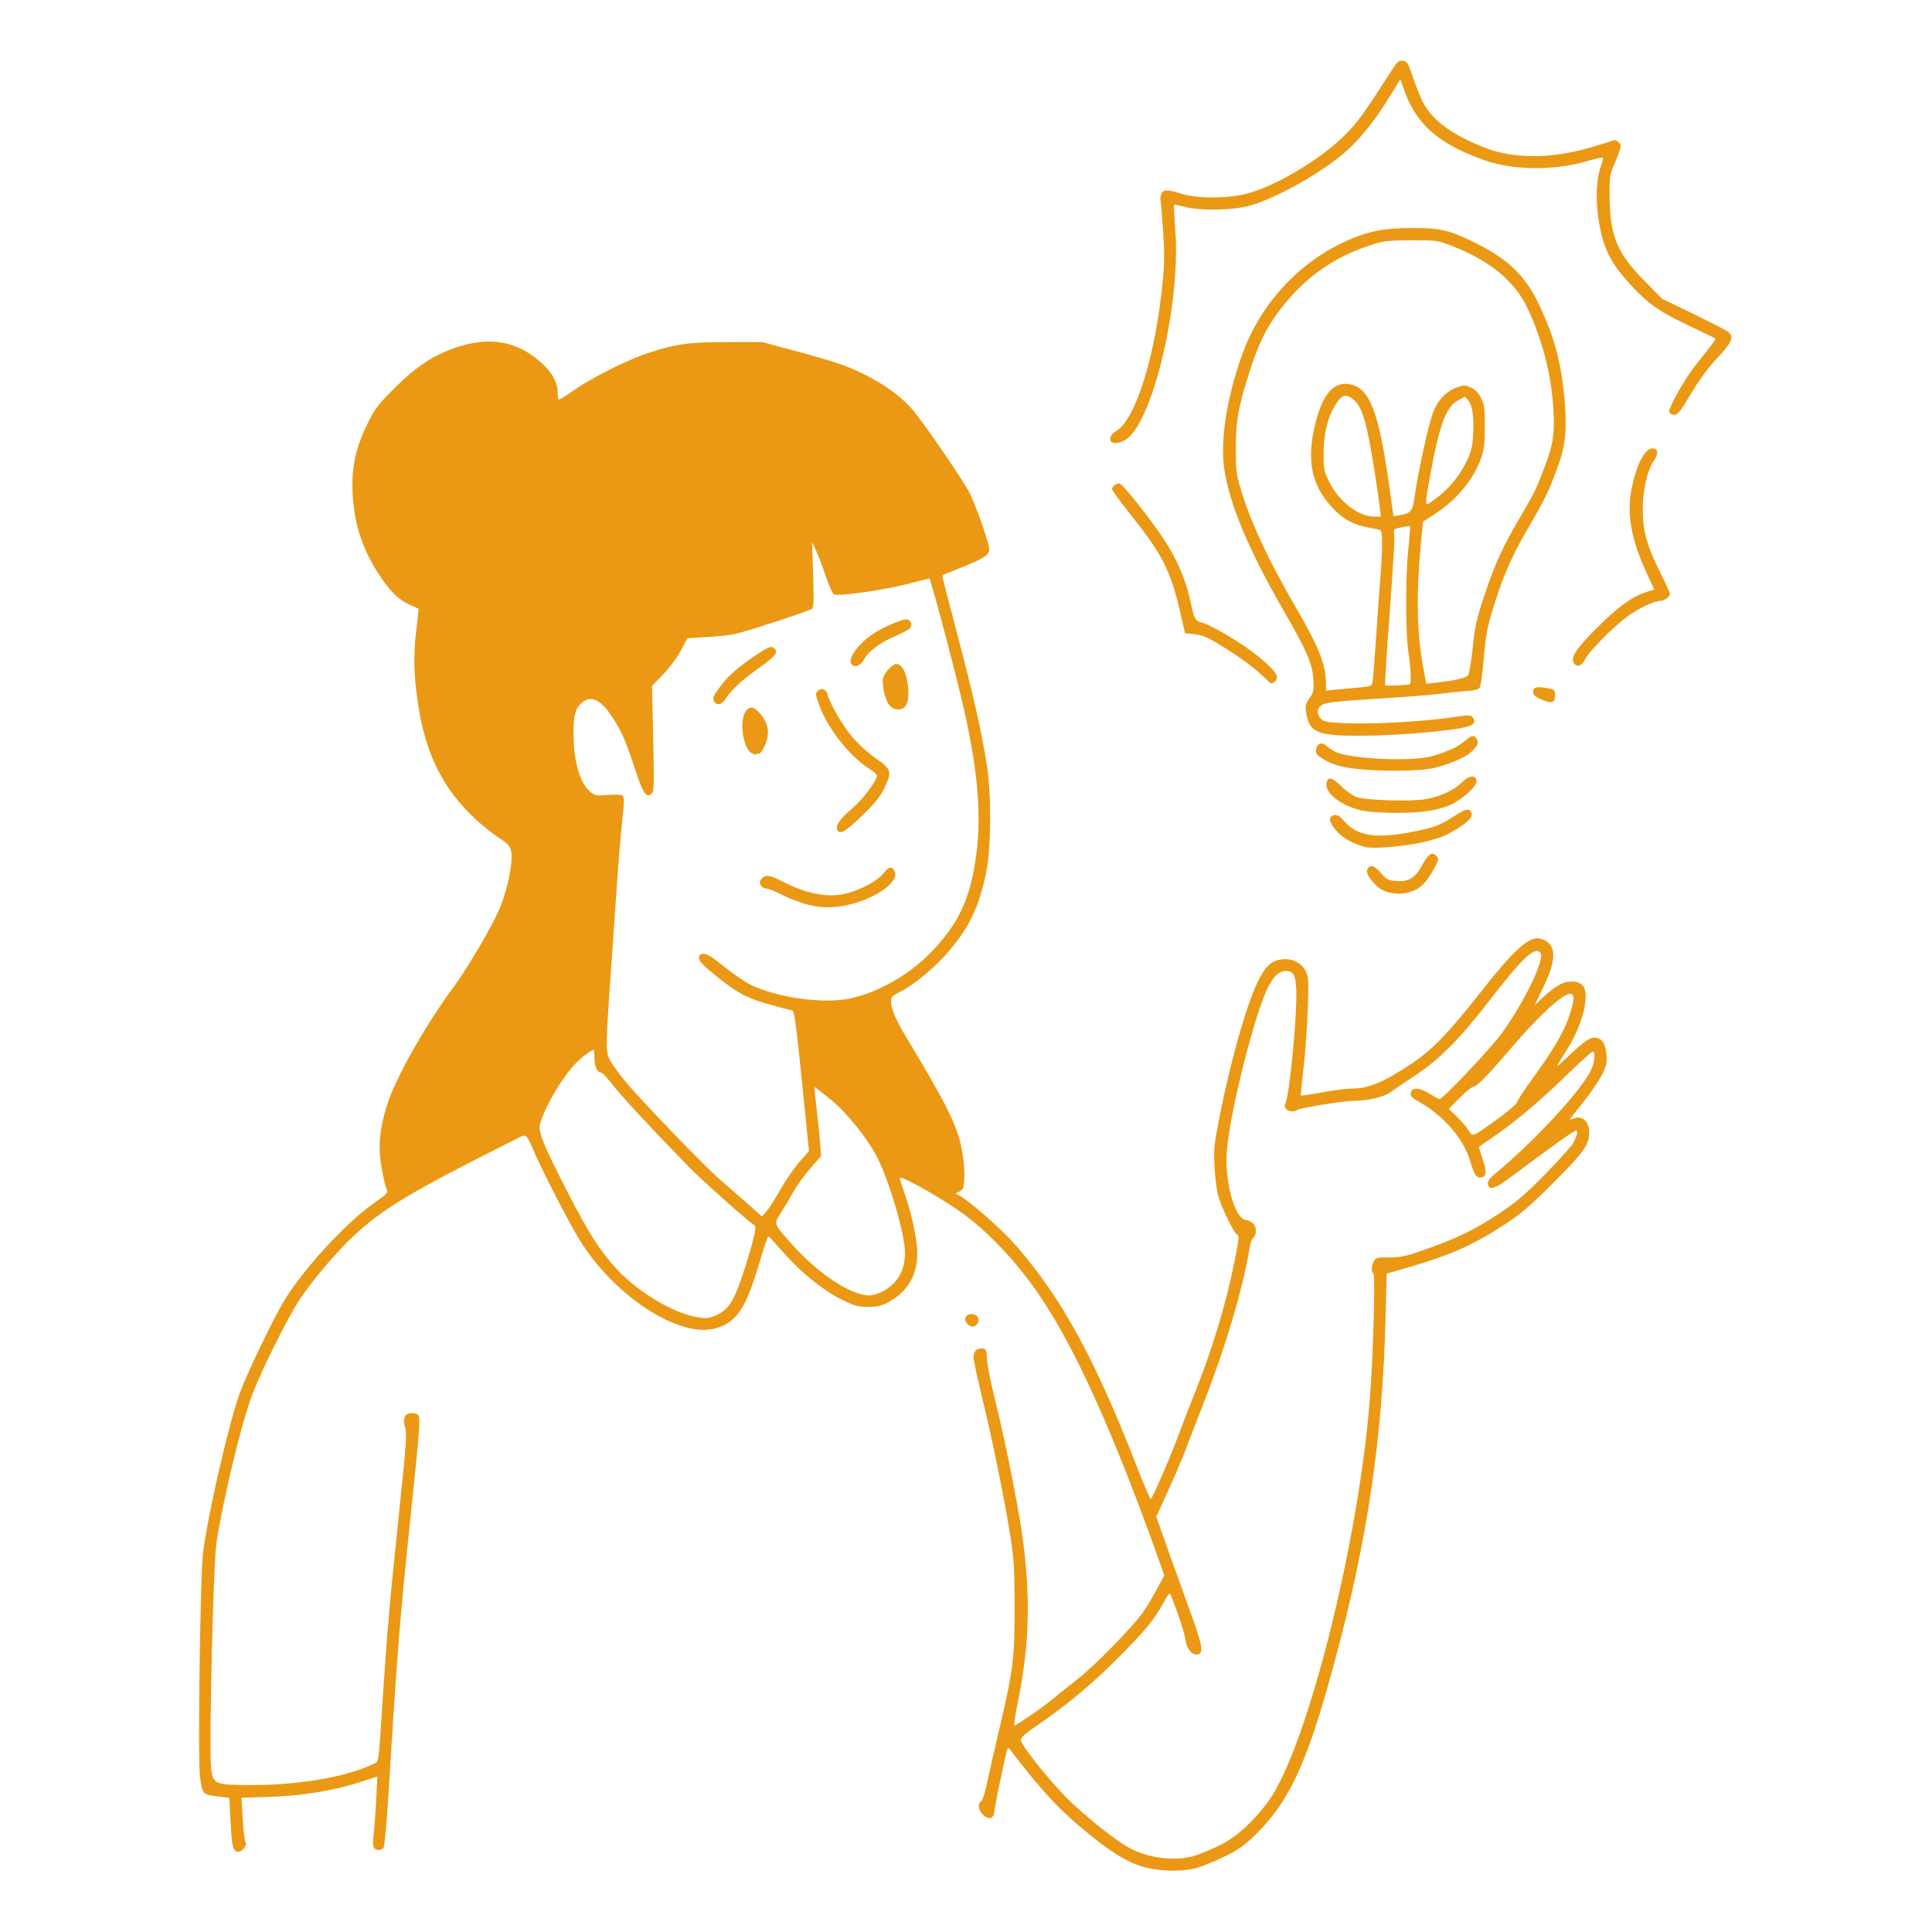 <svg version="1.2" preserveAspectRatio="xMidYMid meet" height="500" viewBox="0 0 375 375" zoomAndPan="magnify" width="500" xmlns:xlink="http://www.w3.org/1999/xlink" xmlns="http://www.w3.org/2000/svg"><defs><clipPath id="da57e6aee3"><path d="M 38.242 11.727 L 336.742 11.727 L 336.742 363.477 L 38.242 363.477 Z M 38.242 11.727"></path></clipPath></defs><g id="ced8794930"><g clip-path="url(#da57e6aee3)" clip-rule="nonzero"><path d="M 223.004 362.637 C 219.777 361.941 216.531 360.148 212.164 356.645 C 205.773 351.516 202.508 348.047 195.867 339.359 C 195.805 339.277 195.668 339.301 195.566 339.41 C 195.355 339.621 193.16 350.105 192.977 351.758 C 192.832 353.066 191.891 353.277 190.793 352.246 C 189.891 351.398 189.711 350.074 190.438 349.648 C 190.695 349.5 191.238 347.766 191.648 345.805 C 192.062 343.836 193.074 339.375 193.902 335.895 C 196.625 324.441 196.945 321.941 196.934 312.09 C 196.926 304.82 196.805 302.613 196.168 298.543 C 195.039 291.309 192.641 279.473 190.684 271.488 C 189.734 267.605 188.957 263.984 188.957 263.441 C 188.957 262.262 189.648 261.594 190.727 261.746 C 191.43 261.844 191.52 262.051 191.562 263.73 C 191.59 264.762 192.316 268.43 193.184 271.887 C 194.879 278.656 197.441 291.316 198.289 297.105 C 200.109 309.535 199.895 319 197.531 330.551 C 196.996 333.156 196.734 335.105 196.938 334.973 C 197.141 334.844 198.453 333.984 199.859 333.066 C 201.262 332.148 203.254 330.688 204.285 329.82 C 205.316 328.953 207.473 327.227 209.082 325.98 C 212.453 323.371 220.121 315.52 221.984 312.77 C 222.68 311.738 223.867 309.738 224.621 308.328 L 225.988 305.762 L 225.145 303.391 C 216.211 278.312 208.859 261.961 201.906 251.648 C 197.051 244.461 191.051 238.246 185.215 234.379 C 180.562 231.297 174.656 228.09 174.656 228.652 C 174.656 228.875 175.102 230.312 175.645 231.852 C 176.953 235.566 178.059 240.773 178.059 243.23 C 178.059 247.473 176.207 250.66 172.562 252.672 C 171.039 253.516 170.363 253.672 168.461 253.664 C 166.496 253.648 165.801 253.457 163.355 252.238 C 159.727 250.438 155.48 247.008 152.07 243.129 C 150.59 241.441 149.277 240.023 149.156 239.977 C 149.035 239.93 148.273 242.148 147.457 244.914 C 144.805 253.93 143.023 256.641 138.973 257.816 C 131.898 259.871 119.145 251.555 112.387 240.492 C 110.477 237.363 105.512 227.762 103.969 224.227 C 102.148 220.043 102.188 220.082 100.754 220.801 C 80.031 231.164 74.352 234.543 68.566 239.957 C 65.273 243.039 60.414 248.781 58.109 252.316 C 55.711 255.992 50.582 266.34 48.867 270.953 C 46.824 276.445 43.418 290.574 42.027 299.316 C 41.41 303.207 40.543 339.152 40.973 343.148 C 41.32 346.355 41.621 346.477 49.027 346.477 C 58.195 346.477 67.512 344.84 72.551 342.34 C 73.578 341.836 73.414 343.078 74.383 328.262 C 75.141 316.652 75.723 310.125 77.477 293.422 C 78.848 280.375 79.004 278.16 78.633 277.039 C 78.066 275.328 78.574 274.285 79.977 274.285 C 80.52 274.285 81.078 274.465 81.215 274.684 C 81.609 275.324 81.406 278.074 79.816 293.184 C 77.586 314.43 77.113 320.344 75.359 349.031 C 75.047 354.09 74.641 358.418 74.453 358.652 C 74.266 358.887 73.844 359.078 73.516 359.078 C 72.492 359.078 72.215 358.348 72.492 356.352 C 72.633 355.324 72.859 352.305 73 349.648 L 73.25 344.82 L 69.723 345.957 C 64.621 347.602 58.629 348.57 52.277 348.773 L 46.871 348.941 L 47.113 353.074 C 47.25 355.348 47.492 357.371 47.656 357.566 C 48.074 358.078 47.066 359.418 46.266 359.418 C 45.242 359.418 45.008 358.531 44.75 353.586 L 44.504 348.941 L 42.426 348.707 C 39.371 348.363 39.293 348.281 38.836 345.051 C 38.355 341.621 38.859 305.348 39.449 301.016 C 40.52 293.164 44.426 276.277 46.523 270.434 C 47.809 266.863 52.914 256.207 55.039 252.656 C 58.738 246.492 67.02 237.445 72.496 233.586 C 75.281 231.625 75.383 231.512 74.996 230.691 C 74.777 230.223 74.34 228.32 74.031 226.465 C 73.363 222.492 73.668 219.133 75.102 214.562 C 76.762 209.258 82.371 199.301 88.004 191.633 C 90.629 188.066 95.117 180.492 96.719 176.938 C 98.379 173.254 99.609 167.586 99.23 165.359 C 99.031 164.207 98.734 163.867 96.738 162.551 C 95.488 161.727 93.41 160.059 92.117 158.84 C 86.199 153.266 82.863 146.793 81.344 137.914 C 80.328 131.977 80.164 127.363 80.785 122.422 C 81.082 120.094 81.289 118.168 81.246 118.145 C 81.203 118.129 80.477 117.809 79.641 117.441 C 77.395 116.473 75.68 114.781 73.441 111.332 C 69.992 106.023 68.402 100.531 68.402 93.973 C 68.402 89.949 69.285 86.414 71.34 82.215 C 72.727 79.379 73.367 78.539 76.535 75.375 C 80.691 71.227 84.074 68.977 88.352 67.5 C 95 65.211 100.426 66.168 105.129 70.461 C 107.176 72.332 108.223 74.238 108.238 76.113 C 108.238 76.781 108.332 77.418 108.438 77.527 C 108.547 77.633 109.812 76.875 111.25 75.844 C 114.477 73.527 121.602 69.918 125.551 68.602 C 131.078 66.762 133.656 66.395 141.109 66.402 L 147.922 66.402 C 147.922 66.402 153.91 67.992 153.91 67.992 C 157.211 68.863 161.223 70.035 162.836 70.594 C 168.922 72.703 174.461 76.223 177.406 79.855 C 179.938 82.984 187.031 93.375 188.164 95.617 C 189.469 98.203 192.008 105.461 192.016 106.621 C 192.023 107.699 190.84 108.477 186.684 110.121 C 184.656 110.926 182.949 111.621 182.895 111.672 C 182.84 111.719 184.094 116.641 185.684 122.613 C 188.746 134.129 190.578 142.215 191.566 148.625 C 192.453 154.371 192.383 164.613 191.422 169.27 C 190.016 176.098 188.164 179.98 184.039 184.781 C 181.414 187.836 177.328 191.23 174.758 192.488 C 173.246 193.23 172.949 193.523 172.949 194.285 C 172.949 195.703 173.824 197.844 175.633 200.855 C 183.621 214.145 185.715 218.309 186.594 222.645 C 187.012 224.68 187.242 226.949 187.18 228.426 C 187.094 230.582 186.992 230.895 186.277 231.25 L 185.473 231.652 L 186.203 232.047 C 188.113 233.066 194.07 238.277 196.699 241.211 C 205.73 251.328 212.348 263.309 220.637 284.586 C 222.008 288.102 223.234 290.973 223.359 290.973 C 223.625 290.973 227.234 282.648 228.742 278.543 C 229.297 277.043 230.664 273.523 231.781 270.711 C 235.355 261.758 237.914 253.305 239.648 244.715 C 240.477 240.617 240.555 239.809 240.145 239.652 C 239.52 239.414 237.086 234.422 236.43 232.027 C 236.152 231.016 235.84 228.5 235.73 226.441 C 235.562 223.141 235.672 222.055 236.617 217.246 C 239.008 205.141 242.27 193.84 244.574 189.684 C 245.934 187.234 246.973 186.402 248.934 186.203 C 250.859 186.004 252.594 186.887 253.426 188.469 C 253.988 189.543 254.027 190.273 253.848 195.793 C 253.734 199.164 253.363 204.297 253.023 207.199 C 252.68 210.102 252.449 212.543 252.516 212.625 C 252.582 212.703 254.434 212.438 256.633 212.027 C 258.832 211.621 261.48 211.289 262.516 211.289 C 265.633 211.289 268.652 210.016 274.031 206.422 C 277.945 203.812 281.203 200.457 286.953 193.133 C 294.289 183.789 297.016 181.41 299.367 182.309 C 302.105 183.359 302.191 186.086 299.652 191.406 L 297.879 195.113 L 299.18 193.875 C 301.684 191.488 303.352 190.512 304.949 190.512 C 306.008 190.512 306.641 190.719 307.156 191.238 C 308.746 192.828 307.195 199.039 303.945 204.074 C 301.75 207.48 301.75 207.523 303.918 205.473 C 307.41 202.176 308.453 201.41 309.461 201.41 C 310.863 201.41 311.633 202.473 311.816 204.656 C 311.949 206.258 311.816 206.844 310.914 208.652 C 310.332 209.816 308.703 212.195 307.297 213.934 C 305.891 215.672 304.738 217.168 304.738 217.246 C 304.738 217.328 305.152 217.238 305.656 217.047 C 307.012 216.531 308.281 217.562 308.426 219.289 C 308.652 221.949 307.738 223.316 301.703 229.379 C 297.098 234.008 295.332 235.527 292.117 237.625 C 285.414 242.004 281.227 243.789 270.688 246.77 L 269.156 247.199 L 268.926 256.055 C 268.332 279.145 265.488 298.477 259.266 321.719 C 253.859 341.934 250.453 349.449 243.703 356.09 C 241.504 358.258 240.395 359.039 237.551 360.418 C 235.641 361.348 233.164 362.34 232.051 362.629 C 229.582 363.262 225.988 363.262 223.012 362.621 Z M 232.254 360.082 C 233.398 359.699 235.547 358.77 237.035 358.027 C 240.129 356.469 243.656 353.207 246.324 349.43 C 253.805 338.836 263.754 299.176 265.898 271.391 C 266.52 263.406 266.973 247.625 266.598 247.25 C 266.148 246.801 266.156 245.914 266.625 244.887 C 266.977 244.117 267.18 244.062 269.605 244.07 C 271.836 244.078 272.848 243.855 276.637 242.523 C 282.859 240.336 286.223 238.703 291.008 235.527 C 294.336 233.32 296.102 231.812 299.863 227.973 C 302.445 225.336 304.902 222.609 305.324 221.918 C 306.031 220.746 306.34 219.457 305.91 219.457 C 305.48 219.457 301.18 222.523 293.332 228.406 C 290.16 230.785 288.984 231.145 288.793 229.805 C 288.723 229.328 289.07 228.777 289.812 228.156 C 297.648 221.703 306.828 211.82 308.824 207.691 C 309.555 206.176 309.723 204.129 309.117 204.129 C 308.906 204.129 306.574 206.242 303.926 208.824 C 298.812 213.809 293.957 217.887 289.648 220.809 C 288.203 221.785 287.023 222.625 287.023 222.672 C 287.023 222.719 287.328 223.641 287.703 224.734 C 288.586 227.301 288.578 228.199 287.664 228.488 C 286.656 228.809 286.203 228.195 285.375 225.398 C 284.074 221.031 280.277 216.609 275.512 213.918 C 274.105 213.121 273.727 212.734 273.812 212.172 C 273.98 211.008 275.547 211.055 277.453 212.277 C 278.348 212.852 279.238 213.32 279.426 213.32 C 280.078 213.32 289.59 203.246 291.586 200.438 C 296.148 194.012 299.93 186.074 298.973 184.922 C 297.902 183.637 295.562 185.852 288.918 194.434 C 283.168 201.863 279.312 205.723 274.477 208.891 C 272.48 210.195 270.406 211.602 269.863 212.02 C 268.719 212.895 265.539 213.641 262.852 213.664 C 260.789 213.676 252.117 215.086 251.738 215.465 C 251.328 215.879 250.012 215.723 249.59 215.219 C 249.309 214.883 249.289 214.535 249.523 214.098 C 250.211 212.812 251.617 198.945 251.617 193.418 C 251.617 189.445 251.203 188.465 249.535 188.465 C 248.344 188.465 247.215 189.477 246.207 191.453 C 243.488 196.781 238.508 216.695 238.098 223.887 C 237.77 229.633 239.707 236.492 241.746 236.773 C 242.211 236.836 242.855 237.129 243.184 237.418 C 243.902 238.059 243.969 239.652 243.297 240.207 C 243.031 240.426 242.707 241.25 242.582 242.039 C 241.316 249.824 238.051 260.949 233.93 271.539 C 232.285 275.766 230.504 280.371 229.98 281.777 C 229.453 283.18 227.988 286.598 226.727 289.363 L 224.434 294.402 L 226.629 300.602 C 227.84 304.012 229.82 309.527 231.027 312.848 C 233.328 319.172 233.629 320.707 232.648 321.082 C 231.57 321.496 230.359 320.184 230.109 318.344 C 229.926 316.984 228.742 313.355 227.254 309.586 C 227.055 309.098 226.773 309.391 225.844 311.078 C 223.984 314.438 222.41 316.355 217.188 321.637 C 212.18 326.703 207.059 330.977 201.355 334.859 C 199.004 336.461 198.152 337.23 198.152 337.766 C 198.152 338.832 204.805 346.988 208.266 350.16 C 212.16 353.727 216.859 357.402 219.055 358.602 C 223.07 360.789 228.375 361.383 232.262 360.078 Z M 138.812 255.371 C 141.418 254.281 142.492 252.602 144.445 246.531 C 146.164 241.199 146.887 238.164 146.496 237.902 C 144.961 236.855 136.055 228.922 133.664 226.465 C 126.762 219.379 120.844 213.004 119.016 210.688 C 117.945 209.328 116.934 208.219 116.766 208.219 C 115.973 208.219 115.391 207.059 115.391 205.469 C 115.391 204.547 115.312 203.793 115.215 203.793 C 114.656 203.793 112.207 205.766 111.062 207.137 C 108.363 210.367 105.699 215.082 104.805 218.207 C 104.406 219.59 105.488 222.27 109.977 231.023 C 114.277 239.414 116.402 242.758 119.762 246.383 C 123.52 250.445 129.73 254.32 134.25 255.418 C 136.625 255.992 137.34 255.984 138.809 255.371 Z M 171.113 250.77 C 174.098 249.328 175.672 246.676 175.66 243.129 C 175.652 239.602 172.695 229.469 170.289 224.699 C 168.418 220.996 164.441 216.047 161.195 213.387 C 159.547 212.039 158.156 210.973 158.105 211.031 C 158.047 211.086 158.227 212.965 158.5 215.211 C 158.77 217.453 159.074 220.438 159.184 221.844 L 159.379 224.395 L 157.293 226.77 C 156.145 228.078 154.652 230.145 153.973 231.367 C 153.293 232.59 152.203 234.422 151.555 235.434 C 150.168 237.602 150.121 237.449 153.527 241.312 C 158.645 247.105 164.984 251.352 168.668 251.445 C 169.215 251.457 170.316 251.152 171.113 250.77 Z M 151.465 230.906 C 152.477 229.121 154.141 226.711 155.164 225.535 L 157.02 223.402 L 156.832 221.516 C 154.461 197.891 154.262 196.277 153.742 196.145 C 153.531 196.086 151.762 195.613 149.805 195.09 C 145.18 193.852 143.195 192.816 139.059 189.488 C 136.594 187.5 135.652 186.535 135.652 185.988 C 135.652 185.438 135.883 185.203 136.504 185.133 C 137.137 185.059 138.18 185.703 140.59 187.648 C 142.371 189.09 144.746 190.695 145.867 191.223 C 151.145 193.707 159.902 194.887 165 193.801 C 170.336 192.664 176.281 189.316 180.453 185.098 C 186.016 179.473 188.352 174.5 189.496 165.895 C 190.578 157.723 189.711 148.609 186.598 135.512 C 185.223 129.746 182.359 118.816 181.098 114.52 L 180.43 112.262 L 175.918 113.41 C 171.441 114.547 162.879 115.758 161.91 115.387 C 161.629 115.277 160.91 113.715 160.305 111.906 C 159.703 110.098 158.855 107.848 158.414 106.914 L 157.617 105.207 L 157.828 111.516 C 158 116.633 157.949 117.898 157.574 118.191 C 157.055 118.602 145.027 122.535 142.637 123.078 C 141.793 123.27 139.375 123.527 137.262 123.652 L 133.422 123.871 L 132.168 126.258 C 131.453 127.609 129.965 129.625 128.738 130.887 L 126.562 133.129 L 126.789 143.371 C 126.988 152.629 126.957 153.66 126.453 154.082 C 125.434 154.926 124.809 154 123.32 149.473 C 121.539 144.023 120.773 142.234 119.074 139.539 C 116.609 135.645 114.594 134.73 112.668 136.656 C 111.461 137.863 111.16 139.66 111.387 144.32 C 111.594 148.543 112.816 152.211 114.488 153.617 C 115.477 154.445 115.707 154.492 117.934 154.305 C 119.25 154.195 120.539 154.234 120.801 154.398 C 121.203 154.648 121.195 155.469 120.719 159.922 C 120.414 162.801 119.926 168.754 119.641 173.152 C 119.355 177.555 118.816 185.293 118.445 190.348 C 118.074 195.406 117.77 200.734 117.77 202.191 C 117.77 205.113 117.965 205.555 120.938 209.363 C 123.363 212.473 136.52 226.168 139.801 229 C 141.426 230.406 143.918 232.582 145.336 233.84 L 147.91 236.125 L 148.77 235.137 C 149.242 234.594 150.453 232.691 151.461 230.906 Z M 156.598 175.535 C 155.191 175.16 153 174.316 151.73 173.656 C 150.453 173 149.133 172.465 148.793 172.465 C 147.887 172.465 147.195 171.512 147.609 170.852 C 148.328 169.719 149.277 169.75 151.652 170.988 C 156.656 173.598 160.98 174.379 164.621 173.328 C 167.469 172.512 170.477 170.832 171.488 169.508 C 172.473 168.219 173.109 168.082 173.629 169.059 C 174.953 171.531 167.852 175.711 161.711 176.07 C 159.852 176.18 158.465 176.031 156.605 175.539 Z M 162.5 161.031 C 162.168 160.168 163.094 158.859 165.449 156.883 C 167.438 155.215 170.219 151.504 170.219 150.52 C 170.219 150.32 169.516 149.715 168.66 149.172 C 164.879 146.781 160.578 141.281 158.965 136.773 C 158.266 134.812 158.246 134.574 158.738 134.086 C 159.41 133.414 160.348 133.742 160.609 134.75 C 161.094 136.59 163.535 140.816 165.391 143.016 C 166.527 144.367 168.543 146.191 170.008 147.207 C 173.082 149.332 173.207 149.812 171.566 153.148 C 170.793 154.719 169.676 156.082 167.238 158.418 C 164.02 161.5 162.922 162.109 162.508 161.031 Z M 145.391 145.766 C 144.238 144.539 143.691 140.441 144.441 138.664 C 145.195 136.883 146.297 136.922 147.758 138.766 C 149.195 140.586 149.434 142.5 148.477 144.656 C 148.094 145.527 147.629 146.238 147.449 146.238 C 147.266 146.238 146.902 146.32 146.645 146.418 C 146.387 146.516 145.82 146.219 145.391 145.762 Z M 172.66 136.941 C 171.832 136.059 171.066 132.691 171.426 131.5 C 171.742 130.465 173.281 128.875 173.977 128.875 C 174.832 128.875 175.586 129.902 175.98 131.605 C 176.496 133.836 176.426 136.105 175.82 136.973 C 175.117 137.977 173.625 137.961 172.664 136.941 Z M 138.562 136.055 C 138.281 135.527 138.484 135.035 139.676 133.414 C 141.328 131.168 143.348 129.395 146.996 126.98 C 148.984 125.668 149.605 125.406 150.062 125.691 C 151.23 126.434 150.676 127.277 147.562 129.469 C 144.168 131.859 141.918 133.922 140.875 135.602 C 140.102 136.844 139.082 137.043 138.555 136.059 Z M 165.332 128.984 C 164.395 128.051 166.387 125.125 169.355 123.094 C 171.273 121.781 175.508 119.977 176.121 120.215 C 176.891 120.512 177.113 121.438 176.559 121.996 C 176.285 122.27 175.059 122.914 173.832 123.434 C 170.895 124.676 168.387 126.547 167.684 128.027 C 167.145 129.164 165.984 129.637 165.332 128.992 Z M 291.066 216.914 C 292.961 215.504 294.512 214.137 294.512 213.879 C 294.512 213.621 295.703 211.785 297.148 209.797 C 301.18 204.289 303.391 200.594 304.445 197.602 C 305.59 194.359 305.695 192.887 304.777 192.887 C 303.285 192.887 298.59 197.234 293 203.793 C 288.801 208.715 286.625 210.938 285.996 210.938 C 285.699 210.938 284.512 211.902 283.344 213.078 L 281.223 215.219 L 282.777 216.742 C 283.637 217.578 284.641 218.762 285.016 219.363 C 285.676 220.426 285.734 220.449 286.656 219.973 C 287.18 219.703 289.164 218.324 291.059 216.914 Z M 187.75 256.906 C 186.957 256.031 187.41 255.043 188.605 255.043 C 189.637 255.043 190.27 256.02 189.758 256.832 C 189.215 257.699 188.484 257.727 187.75 256.91 Z M 268.41 172.781 C 266.84 172.004 265.031 169.707 265.352 168.883 C 265.801 167.707 266.688 167.883 267.984 169.391 C 269.141 170.73 269.422 170.879 271.07 171 C 273.422 171.176 274.695 170.402 276.004 168.004 C 277.227 165.758 277.934 165.266 278.754 166.094 C 279.324 166.664 279.309 166.781 278.348 168.617 C 277.793 169.676 276.84 171.043 276.23 171.652 C 274.34 173.539 270.941 174.031 268.414 172.777 Z M 265.055 164.418 C 262.648 163.805 260.668 162.707 259.41 161.281 C 257.883 159.543 257.742 158.395 259.035 158.211 C 259.621 158.129 260.141 158.465 261.004 159.469 C 263.43 162.301 267.262 162.859 274.375 161.414 C 278.598 160.555 279.391 160.246 282.441 158.297 C 284.332 157.09 285.121 156.883 285.496 157.492 C 286.051 158.395 285.227 159.41 282.664 160.969 C 280.547 162.25 279.219 162.77 276.266 163.453 C 272.727 164.277 266.578 164.809 265.051 164.418 Z M 264.262 157.293 C 260.488 156.477 257.238 154.02 257.453 152.156 C 257.625 150.656 258.512 150.797 260.34 152.613 C 261.246 153.52 262.605 154.465 263.352 154.719 C 265.23 155.352 273.812 155.609 276.703 155.121 C 279.527 154.645 282.254 153.375 283.824 151.805 C 285.152 150.473 286.441 150.363 286.609 151.562 C 286.762 152.625 283.402 155.555 281.004 156.457 C 279.945 156.855 277.992 157.316 276.66 157.492 C 273.176 157.945 266.762 157.848 264.262 157.305 Z M 263.863 149.297 C 260.512 148.969 258.57 148.422 256.785 147.316 C 255.641 146.605 255.344 146.234 255.422 145.594 C 255.574 144.281 256.527 143.906 257.465 144.785 C 257.895 145.195 258.789 145.75 259.449 146.027 C 262.645 147.363 273.961 147.84 277.82 146.805 C 280.707 146.031 283.223 144.867 284.438 143.742 C 285.613 142.652 286.184 142.605 286.691 143.547 C 287.074 144.266 286.738 144.914 285.312 146.168 C 284.23 147.125 280.602 148.605 278.09 149.117 C 275.316 149.676 268.574 149.762 263.855 149.297 Z M 257.492 142.477 C 254.824 141.953 253.965 141.031 253.496 138.223 C 253.305 137.07 253.414 136.633 254.18 135.508 C 255.023 134.262 255.078 133.977 254.902 131.648 C 254.68 128.711 253.602 126.25 249.18 118.578 C 242.328 106.684 238.551 97.641 237.609 90.902 C 236.832 85.297 238.152 77.004 241.156 68.684 C 244.594 59.152 251.898 51.129 260.93 46.957 C 265.367 44.91 268.488 44.266 274.074 44.258 C 279.656 44.25 281.383 44.66 286.465 47.203 C 292.852 50.398 296.105 53.578 298.781 59.234 C 301.816 65.656 303.113 70.633 303.719 78.168 C 304.18 83.965 303.84 86.727 302.051 91.477 C 300.48 95.66 299.852 96.922 296.23 103.16 C 293.281 108.254 291.52 112.375 289.621 118.656 C 288.691 121.738 288.344 123.684 288 127.785 C 287.762 130.652 287.398 133.23 287.191 133.512 C 286.953 133.84 286.094 134.059 284.781 134.129 C 283.664 134.191 281.523 134.406 280.023 134.613 C 278.523 134.816 273.621 135.223 269.129 135.504 C 258.48 136.172 257.168 136.32 256.328 137.008 C 255.457 137.707 255.727 139.246 256.824 139.855 C 258.598 140.84 273.504 140.465 281.887 139.227 C 285.188 138.738 285.48 138.742 285.863 139.27 C 286.848 140.613 285.672 141.156 280.371 141.789 C 272.004 142.793 260.773 143.129 257.484 142.477 Z M 263.777 133.445 C 265.941 133.258 266.27 133.141 266.402 132.5 C 266.484 132.098 266.801 128.168 267.094 123.766 C 267.391 119.363 267.777 113.926 267.953 111.676 C 268.406 105.84 268.379 102.996 267.859 102.855 C 267.625 102.789 266.543 102.574 265.453 102.367 C 262.605 101.836 260.633 100.723 258.574 98.5 C 254.48 94.078 253.531 89.219 255.363 81.992 C 256.754 76.492 258.883 74.059 261.871 74.566 C 265.859 75.242 267.617 79.746 269.691 94.605 L 270.473 100.219 L 271.508 100.031 C 274.004 99.57 274.172 99.348 274.668 95.84 C 275.324 91.223 277.273 82.395 278.156 80.066 C 279.051 77.703 280.617 76.031 282.676 75.246 C 284.039 74.727 284.301 74.723 285.406 75.18 C 286.246 75.531 286.875 76.152 287.414 77.168 C 288.113 78.469 288.203 79.109 288.203 82.727 C 288.203 85.832 288.047 87.266 287.566 88.684 C 286.105 92.969 282.828 96.973 278.504 99.77 L 276.211 101.254 L 275.996 103.398 C 274.789 115.402 274.926 123.055 276.492 130.871 L 276.855 132.695 L 278.949 132.477 C 282.234 132.129 284.535 131.602 284.957 131.09 C 285.168 130.832 285.57 128.43 285.852 125.746 C 286.285 121.527 286.605 120.117 288.191 115.348 C 290.176 109.398 291.758 105.961 295.219 100.094 C 297.77 95.773 298.152 94.992 299.73 90.855 C 301.457 86.34 301.773 84.367 301.531 79.77 C 301.164 72.879 299.43 66.047 296.449 59.738 C 294.02 54.613 289.23 50.648 282.07 47.836 C 279.035 46.641 278.961 46.633 273.895 46.652 C 269.238 46.664 268.531 46.754 265.895 47.625 C 258.516 50.066 252.922 54.133 248.141 60.531 C 245.676 63.828 244.23 66.848 242.473 72.352 C 240.332 79.055 239.863 81.719 239.871 87.152 C 239.883 91.676 239.949 92.125 241.117 95.848 C 243.008 101.844 246.215 108.699 251.082 117.121 C 256.086 125.777 257.359 128.934 257.375 132.734 L 257.375 134.047 C 257.375 134.047 259.336 133.852 259.336 133.852 C 260.414 133.746 262.406 133.562 263.77 133.445 Z M 273.66 132.789 C 273.953 132.547 273.816 129.355 273.402 126.832 C 272.797 123.105 272.777 111.992 273.363 106.465 C 273.605 104.16 273.75 102.215 273.68 102.145 C 273.609 102.074 272.855 102.164 272.004 102.352 C 270.523 102.664 270.457 102.73 270.602 103.715 C 270.75 104.715 270.578 107.516 269.332 124.621 C 269.004 129.117 268.789 132.887 268.848 133.012 C 268.945 133.203 273.41 132.996 273.656 132.793 Z M 267.797 98.312 C 267.672 97.234 267.184 93.902 266.711 90.906 C 265.328 82.129 264.395 78.988 262.762 77.609 C 261.426 76.488 260.648 76.559 259.684 77.879 C 257.852 80.391 256.938 83.734 256.91 88.023 C 256.891 91.02 256.977 91.449 257.984 93.496 C 259.863 97.309 263.668 100.27 266.691 100.27 L 268.027 100.27 Z M 279.078 96.477 C 281.434 94.656 283.438 92.152 284.746 89.387 C 285.57 87.648 285.812 86.605 285.93 84.387 C 286.113 80.93 285.809 78.738 285.004 77.746 L 284.391 76.992 L 283.062 77.676 C 280.66 78.914 279.387 82.379 277.477 92.93 C 276.754 96.898 276.664 97.887 277.02 97.887 C 277.141 97.887 278.07 97.25 279.074 96.477 Z M 299.02 135.703 C 297.992 135.234 297.57 134.832 297.57 134.332 C 297.57 133.391 298.152 133.215 300.156 133.547 C 301.781 133.82 301.824 133.859 301.824 135.012 C 301.824 136.477 301.105 136.656 299.016 135.699 Z M 244.5 130.664 C 243.383 129.586 240.531 127.496 238.172 126.02 C 234.52 123.734 233.59 123.305 231.941 123.125 L 230.004 122.914 L 229.547 120.871 C 227.281 110.688 226.055 108.188 218.945 99.234 C 217.242 97.09 215.848 95.16 215.848 94.949 C 215.84 94.395 216.746 93.727 217.32 93.855 C 217.992 94.012 223.312 100.734 225.977 104.785 C 228.453 108.551 230.133 112.461 230.996 116.445 C 231.844 120.375 231.91 120.484 233.594 120.938 C 234.414 121.16 236.973 122.512 239.277 123.945 C 244.051 126.91 247.855 130.23 247.855 131.43 C 247.855 132.062 247.293 132.621 246.656 132.621 C 246.59 132.621 245.621 131.742 244.5 130.664 Z M 305.445 128.617 C 304.855 127.512 306.004 125.809 310.09 121.742 C 314.133 117.719 316.98 115.676 319.621 114.895 C 320.418 114.66 321.07 114.438 321.07 114.398 C 321.07 114.359 320.465 113.043 319.73 111.473 C 316.512 104.598 315.645 99.5 316.812 94.27 C 317.84 89.641 319.492 86.766 320.957 87.047 C 321.836 87.215 321.906 88.164 321.109 89.27 C 319.762 91.148 318.852 95.031 318.852 98.906 C 318.852 103.098 319.691 106.047 322.469 111.586 C 323.383 113.41 324.133 115.047 324.133 115.223 C 324.133 115.801 323.078 116.613 322.32 116.625 C 320.977 116.637 317.801 118.176 315.582 119.879 C 312.656 122.133 308.328 126.57 307.633 128.031 C 307.016 129.336 305.977 129.613 305.441 128.617 Z M 215.73 85.742 C 215.18 85.195 215.594 84.281 216.676 83.645 C 220.492 81.391 224.387 68.688 225.738 54.062 C 226.031 50.941 226.023 48.531 225.727 44.371 C 225.504 41.324 225.281 38.75 225.223 38.648 C 225.168 38.551 225.246 38.125 225.406 37.703 C 225.766 36.75 226.57 36.734 229.406 37.625 C 232.414 38.566 238.211 38.562 241.926 37.609 C 247.547 36.172 256.301 30.957 261.004 26.254 C 263.539 23.715 264.621 22.227 270.223 13.508 C 271.215 11.969 271.52 11.715 272.305 11.809 C 273.133 11.906 273.32 12.207 274.254 14.98 C 274.82 16.664 275.664 18.797 276.125 19.719 C 277.91 23.266 281.672 26.07 288 28.594 C 293.734 30.875 300.996 30.875 308.816 28.594 C 311.156 27.91 313.129 27.289 313.199 27.219 C 313.5 26.922 314.602 27.82 314.602 28.363 C 314.602 28.688 314.102 30.102 313.496 31.5 C 312.441 33.934 312.391 34.238 312.422 38.137 C 312.488 45.789 313.867 49.129 319.215 54.539 L 322.637 58.008 L 328.75 60.961 C 332.113 62.59 335.133 64.156 335.461 64.441 C 336.602 65.449 336.18 66.453 333.344 69.465 C 331.535 71.387 329.824 73.703 328.207 76.434 C 326.223 79.793 325.645 80.523 324.996 80.523 C 324.559 80.523 324.109 80.277 323.992 79.973 C 323.75 79.336 326.926 73.645 328.945 71.094 C 332.57 66.527 333.07 65.852 332.93 65.719 C 332.852 65.637 330.688 64.574 328.125 63.359 C 322.328 60.617 320.188 59.168 317.121 55.941 C 312.703 51.289 311.23 48.453 310.309 42.824 C 309.676 38.961 309.828 34.863 310.691 32.406 C 311.012 31.508 311.195 30.695 311.105 30.605 C 311.016 30.52 309.598 30.832 307.949 31.309 C 301.629 33.141 293.703 33.07 288.203 31.125 C 279.078 27.902 274.773 24.07 272.383 17.047 L 271.816 15.371 L 269.633 18.906 C 266.945 23.254 264.27 26.648 261.617 29.074 C 256.98 33.316 247.465 38.688 242.262 40 C 238.906 40.848 232.93 40.926 229.992 40.16 C 228.898 39.871 227.945 39.691 227.887 39.754 C 227.82 39.82 227.934 42.07 228.133 44.754 C 229.148 58.414 224.152 80.441 219.016 84.953 C 217.93 85.906 216.285 86.301 215.723 85.742 Z M 215.73 85.742" style="stroke:none;fill-rule:nonzero;fill:#eb9914;fill-opacity:1;"></path></g></g></svg>